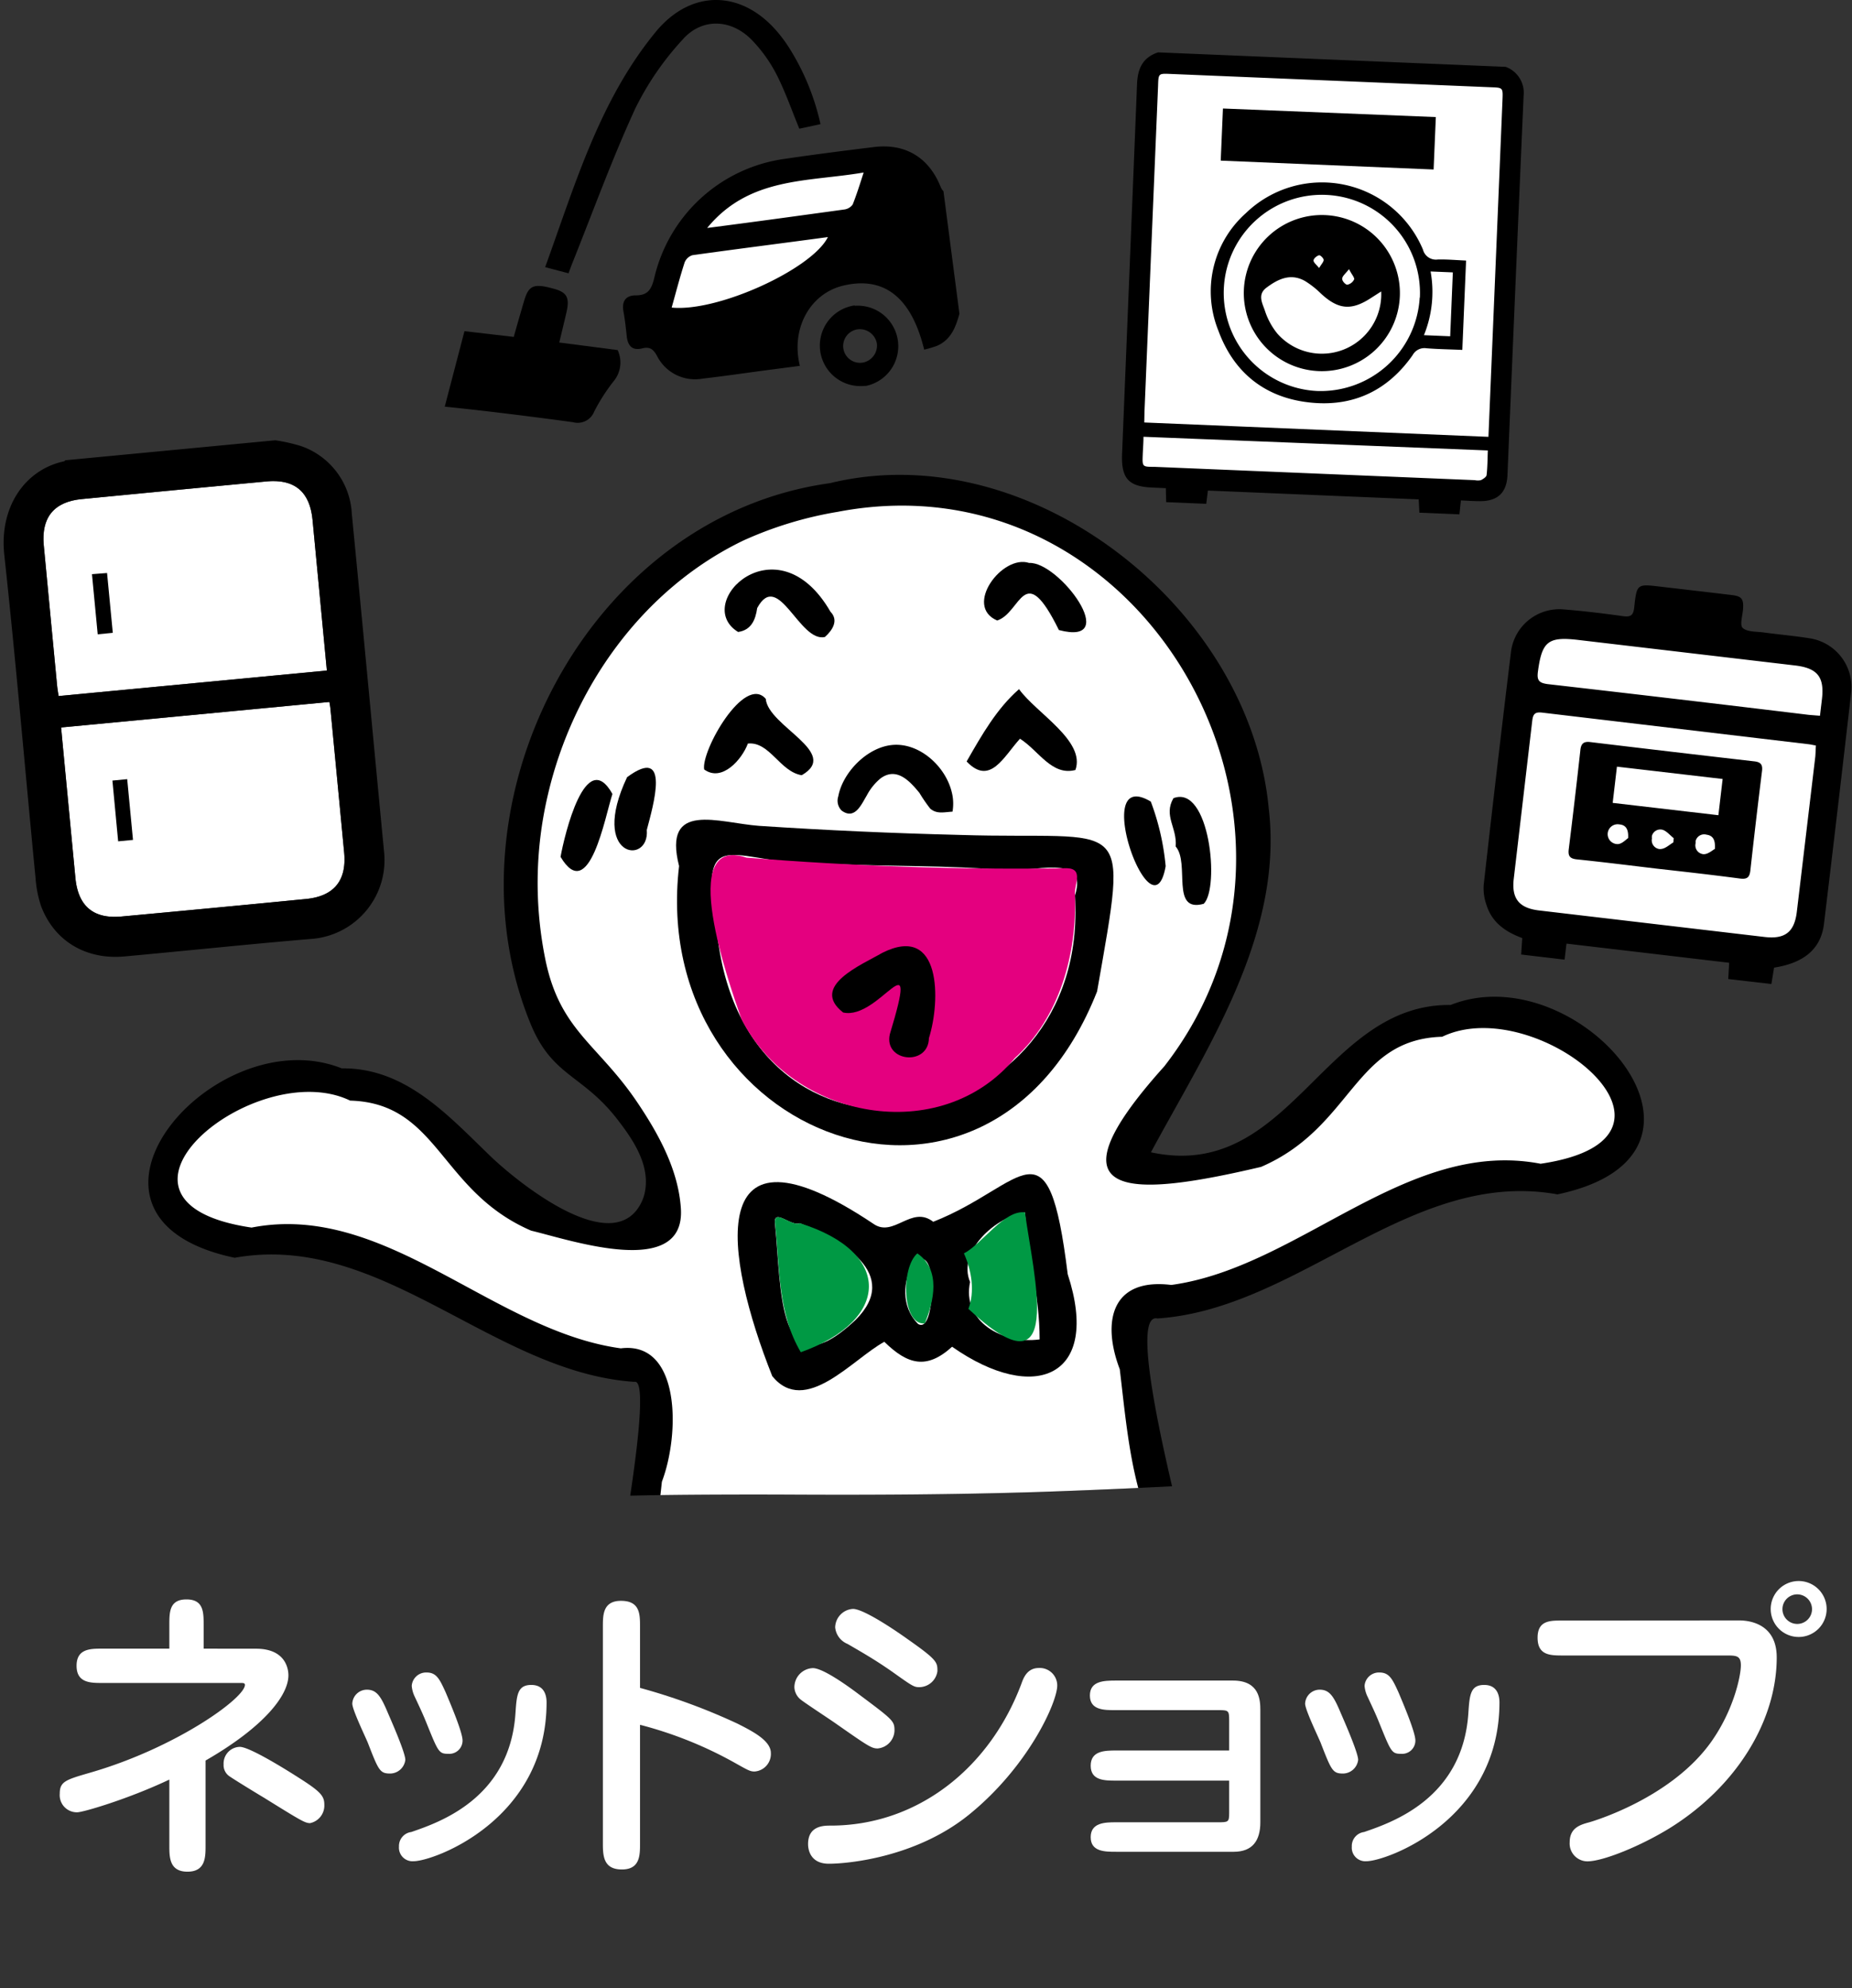 <svg xmlns="http://www.w3.org/2000/svg" id="&#x30EC;&#x30A4;&#x30E4;&#x30FC;_1" data-name="&#x30EC;&#x30A4;&#x30E4;&#x30FC; 1" viewBox="0 0 300.65 322.7"><rect x="0" y="0" width="300.65" height="322.7" fill="#333333" stroke="none"/><defs><style>.cls-1{fill:#fff;}.cls-2{fill:#e4007f;}.cls-3{fill:#094;}</style></defs><path class="cls-1" d="M41.56,267.59c5.26,0,5.26,3.92,5.26,4.33,0,3.2-3.86,8.3-13.45,13.82v13.81c0,1.86,0,4.23-2.94,4.23s-2.94-2.37-2.94-4.23V288.83c-6.65,3.15-14,5.31-14.95,5.31a2.78,2.78,0,0,1-2.84-3c0-2,.93-2.27,5-3.45,13.82-4,25.06-12.07,25.06-14.23,0-.31-.31-.31-.67-.31H16.61c-1.91,0-4.18,0-4.18-2.79s2.27-2.78,4.18-2.78H27.49v-3.82c0-2.11,0-4.17,2.78-4.17s2.79,2.06,2.79,4.17v3.82Zm1.29,24.18c-.62-.36-5.1-3.09-5.72-3.56a2.18,2.18,0,0,1-.83-1.85,2.7,2.7,0,0,1,2.63-2.84c1.6,0,7.63,3.76,9.8,5.16,3.4,2.16,3.92,2.88,3.92,4.22a2.91,2.91,0,0,1-2.32,3C49.5,295.89,48.83,295.48,42.85,291.77Z"></path><path class="cls-1" d="M63.37,287.85c-1.7,0-1.9-.46-3.66-5-.41-1-2.52-5.36-2.52-6.34a2.37,2.37,0,0,1,2.37-2.27c1.65,0,2.32,1.18,3.45,3.87.67,1.54,2.79,6.39,2.79,7.52A2.51,2.51,0,0,1,63.37,287.85Zm3.77,14.23a2.2,2.2,0,0,1-2.37-2.37,2.29,2.29,0,0,1,2-2.37c4.48-1.55,16-5.42,16.91-19.29.2-2.93.31-4.58,2.57-4.58,2.43,0,2.48,2.26,2.48,2.88C88.69,295.38,70.44,302.08,67.14,302.08Zm5.67-17.43c-1.55,0-1.65-.25-3.51-4.84-.56-1.39-.77-1.86-2-4.49a4.92,4.92,0,0,1-.46-1.7,2.34,2.34,0,0,1,2.42-2.17c1.6,0,2.12,1.09,3.1,3.25.67,1.6,2.73,6.4,2.73,7.79A2.15,2.15,0,0,1,72.81,284.65Z"></path><path class="cls-1" d="M103.9,299.25c0,1.85,0,4.17-2.94,4.17s-3.09-2.11-3.09-4.17V264c0-1.86,0-4.18,2.94-4.18,3.09,0,3.09,2.17,3.09,4.18v9.95a98.84,98.84,0,0,1,15.88,5.83c2.42,1.23,5.36,2.73,5.36,4.74a2.85,2.85,0,0,1-2.63,3c-.72,0-1-.16-3.19-1.39a64.44,64.44,0,0,0-15.42-6.19Z"></path><path class="cls-1" d="M142.47,283.78c-1,0-1.6-.42-6.91-4.13-.88-.62-4.8-3.19-5.52-3.76a2.71,2.71,0,0,1-1.08-2,3.11,3.11,0,0,1,3-3.15c1.6,0,5.46,2.74,7.37,4.18,5.72,4.28,5.88,4.38,5.88,6A3,3,0,0,1,142.47,283.78ZM131.18,299.3c0-3,2.57-3,3.66-3,14,0,25.83-9.23,31-23.1.31-.88.93-2.48,2.79-2.48a2.84,2.84,0,0,1,3,2.84c0,2.73-4.69,13.15-14.28,20.93-8.61,7-19.75,8-22.79,8C131.18,302.49,131.18,299.61,131.18,299.3Zm18-25.47c-.83,0-1.19-.26-4.38-2.53-2.58-1.8-4.54-2.94-7.22-4.49a3.23,3.23,0,0,1-2-2.68,3.07,3.07,0,0,1,2.89-3c1.7,0,6.7,3.35,8.86,4.9,4.85,3.4,4.85,3.76,4.85,5.21A3,3,0,0,1,149.17,273.83Z"></path><path class="cls-1" d="M181.19,289c-1.86,0-4.13,0-4.13-2.42s2.27-2.47,4.13-2.47h18.35v-4.9c0-1.55-.1-1.65-1.65-1.65H181c-1.75,0-4.07,0-4.07-2.37s2.27-2.43,4.23-2.43h19c4.33,0,4.44,3.2,4.44,4.8v18.2c0,2.94-1.24,4.79-4.33,4.79H181.19c-1.81,0-4.13,0-4.13-2.37s2.32-2.42,4.13-2.42h16.45c1.75,0,1.9,0,1.9-1.5V289Z"></path><path class="cls-1" d="M218.05,287.85c-1.7,0-1.9-.46-3.66-5-.41-1-2.52-5.36-2.52-6.34a2.37,2.37,0,0,1,2.37-2.27c1.65,0,2.32,1.18,3.45,3.87.67,1.54,2.79,6.39,2.79,7.52A2.51,2.51,0,0,1,218.05,287.85Zm3.77,14.23a2.2,2.2,0,0,1-2.37-2.37,2.29,2.29,0,0,1,2-2.37c4.49-1.55,16-5.42,16.92-19.29.2-2.93.31-4.58,2.57-4.58,2.43,0,2.48,2.26,2.48,2.88C243.37,295.38,225.12,302.08,221.82,302.08Zm5.67-17.43c-1.55,0-1.65-.25-3.51-4.84-.56-1.39-.77-1.86-2-4.49a4.92,4.92,0,0,1-.46-1.7,2.34,2.34,0,0,1,2.42-2.17c1.6,0,2.12,1.09,3.1,3.25.67,1.6,2.73,6.4,2.73,7.79A2.15,2.15,0,0,1,227.49,284.65Z"></path><path class="cls-1" d="M282.35,263c1.7,0,6.08.57,6.08,6,0,10.31-6.55,21-17.42,27.74-4.7,2.89-10.78,5.36-13.31,5.36a2.89,2.89,0,0,1-2.88-3.09c0-2.32,1.65-2.84,3.19-3.25.57-.16,13.36-3.92,19.85-13.15,3.66-5.21,4.75-10.72,4.75-12.32s-.78-1.6-2.38-1.6H253.78c-2.11,0-4.17,0-4.17-2.89s2.16-2.78,4.17-2.78Zm9.43,2.68a4.54,4.54,0,0,1,0-9.07,4.54,4.54,0,1,1,0,9.07Zm0-6.91a2.4,2.4,0,1,0,2.38,2.37A2.41,2.41,0,0,0,291.78,258.77Z"></path><g id="&#x30EC;&#x30A4;&#x30E4;&#x30FC;_2" data-name="&#x30EC;&#x30A4;&#x30E4;&#x30FC; 2"><g id="&#x30EC;&#x30A4;&#x30E4;&#x30FC;_1-2" data-name="&#x30EC;&#x30A4;&#x30E4;&#x30FC; 1-2"><path d="M235.49,163.11c-20.68-.24-26,28.8-48.65,23.91,9-16.73,21.56-35.35,19.12-55.84-3.08-32.62-38.87-60.67-71.23-52.76-39.58,5.47-63.2,52.2-48.6,87.74,3.53,8.6,8.4,8.18,14.07,15.49,2.56,3.29,5.12,7.14,4.58,11.27a7,7,0,0,1-.64,2.2c-4.57,9.43-20.22-3.35-24.44-7.39-6.91-6.64-13.83-14.45-24.22-14.33-20.77-8.26-48.64,24.16-17.38,30.74C61.86,199.85,80,222.75,103,224.28c2-.46.23,12.31-.69,18.47l4.11-.08c6.29-.12,15.36-.12,21.66-.09,13.4.07,26.79,0,40.19-.42,7.33-.23,14.67-.57,22-.93-2.41-10.34-6.22-28.1-2.37-27.24,23-1.53,41.17-24.43,64.93-20.14C284.12,187.27,256.25,154.85,235.49,163.11Z"></path><path class="cls-1" d="M234.12,168.27c-14.38.41-14.52,14.69-29.4,21.12-20.57,4.83-35.79,6-15.71-16.32,30.63-39.34-3.31-99.51-53-90a61.32,61.32,0,0,0-15.38,4.68c-16.32,7.88-27.66,23.86-31.7,41.3A62.25,62.25,0,0,0,88.59,156c2.4,11.31,8.48,13.47,14.83,22.86,3.52,5.22,6.69,11,7.11,17.24.8,11.61-18,5.13-24.3,3.64-14.88-6.42-15-20.7-29.39-21.11-15.33-7.39-44.48,16.41-16,20.61C62.59,195,80,216,100.78,218.84c9.73-1.21,9.62,13.91,6.67,21.64l-.24,2.18c6-.09,14.85-.11,20.9-.08,13.4.07,26.79,0,40.19-.42,5.49-.18,11-.41,16.48-.66-1.64-6.21-2.22-12.77-3-19.27-2.94-7.73-1.36-14.88,8.37-13.68,20.79-2.84,38.2-23.86,59.95-19.67C278.59,184.69,249.44,160.88,234.12,168.27Z"></path><path class="cls-1" d="M110.3,146c-1.31,46.94,61.1,55.39,69.44,7.73-1.62-5.1,4.54-15.75-2.06-17.73-12.8-.14-26.17-.21-38.82-1.18-6.76-.23-14.31-.38-21.07-1.39C106.83,130.58,111,138.9,110.3,146Z"></path><path class="cls-1" d="M147.1,220.27c3.79,3.69,6.86,4.56,11,.79,24.32,15.3,21.43-7.32,16.4-23.49-2.78-12.67-14.89,4.65-19.46,3.22-3.55-2.77-6.44,2.67-9.74.3-21.37-13.87-25.81-5.26-19.21,16.61C127.89,233.43,138.59,227.39,147.1,220.27Z"></path><path class="cls-1" d="M132,126.15c6.39-3.65-5.45-7.93-5.83-12.4-3.47-4-10.5,8.4-10,11.46,2.88,2.16,6.13-1.61,7.1-4.19C126.8,120.65,128.47,125.59,132,126.15Z"></path><path class="cls-1" d="M164.59,125.37c7-12.63,10,4.81,15.2-2.75a133.3,133.3,0,0,0-10-11.12C166.94,114.82,157.34,122.84,164.59,125.37Z"></path><path d="M134.82,99.29c-8.67-15-22.57-1.37-15,3.28,2.14-.29,2.84-2,3.1-3.88,3.43-6.35,6.86,5.67,11,4.69C135.16,102.27,136.18,100.68,134.82,99.29Z"></path><path d="M154.5,128.54c-1.06-4.32-5.47-8.19-9.91-7.6-4,.52-7.81,4.52-8.51,8.33a2.25,2.25,0,0,0,.55,2.29c2.15,1.57,3.2-1,4.08-2.45a9.06,9.06,0,0,1,2.23-2.77c2.61-1.92,4.74.42,6.32,2.35a24.71,24.71,0,0,0,1.76,2.56c1.07.89,2.12.58,3.61.48A7.63,7.63,0,0,0,154.5,128.54Z"></path><path class="cls-1" d="M190.59,134c.45,3.46,2.09,19.9,6.21,10.09-1.36-4.43.73-15.62-6.26-14.52C189.36,131.89,189.66,131.79,190.59,134Z"></path><path class="cls-1" d="M95.52,140.38c1.35-3.17,7.54-17-.68-12.85C93.28,130.79,87.18,144.55,95.52,140.38Z"></path><path class="cls-1" d="M106.81,127.68c1.34-2.89-4.12-4-5.06-1.54-6.18,13.1,3.72,14.4,3.2,8.56C105.59,132.3,105.47,129.85,106.81,127.68Z"></path><path class="cls-1" d="M182,131.67c.86,3.26,2.5,6.14,2.58,9.43C192.53,152.34,188.59,120.39,182,131.67Z"></path><path d="M110.24,140.56c-2.71-10.68,6.43-7,13-6.52,11.06.73,21.63,1.2,32.56,1.47,27.53.88,27.46-4.13,22.3,25.4C160.41,205.79,105.11,184.74,110.24,140.56Zm6.35,12.32c5.8,42,60.47,32.18,57.91-7.52,2.32-7.15-7.3-3.59-11.52-4.16-9-.75-18-.56-27-.94C118.49,141,112.94,131.45,116.59,152.88Z"></path><path d="M125.37,223.36c-7.78-19.57-11.48-43.38,16.39-24.75,3.31,2.37,6.18-3.08,9.74-.31,14.85-5.85,18.62-17.5,21.83,8.51,5.45,16.66-5.32,21.19-18.77,11.77-4.14,3.76-7.21,2.9-11-.8C138.42,220.56,130.73,229.91,125.37,223.36Zm13.53-9.14c7.49-7.44-2.32-13-9.07-15.69-1.46.61-4.45-2.73-4,.32C126.88,209,126.08,226.28,138.9,214.22Zm18.58-6.15c-1.36,6.38,5.23,10.14,11.29,9.32,0-7.13-1.87-13.61-2.38-20.6-4.8.69-11,6.34-8.91,11.28Zm-8.43,6.82c1.79,1,2.15-3.62,2.25-4.95.29-12.6-8.13-.86-2.25,4.95Z"></path><path d="M121.41,120.68c3.53-.36,5.21,4.58,8.74,5.14,6.38-3.66-5.46-7.93-5.84-12.4-3.47-4-10.5,8.4-10,11.46C117.19,127,120.45,123.27,121.41,120.68Z"></path><path d="M156.92,123.59c3.81,4,6-.77,8.66-3.69,3,1.87,5.15,6.08,9,5.07,1.7-4.73-6.41-9.27-9.15-13.12C161.82,115,159.39,119.27,156.92,123.59Z"></path><path d="M171.9,102.26c10.34,2.71,0-11.16-4.83-10.89-4.35-1.45-10.68,7-5.19,9.34C165.81,99.45,166.18,90.66,171.9,102.26Z"></path><path d="M190.49,129.55c-1.65,2.87.63,4.78.37,7.84,2.36,2.73-.9,10.81,4.55,9.3C198.05,144.1,196.36,127.28,190.49,129.55Z"></path><path d="M91,139.07c4.66,7.84,7.24-6.64,8.42-10.21C95.08,121.1,91.64,135.49,91,139.07Z"></path><path d="M105,134.7c1-3.82,4-13.89-3.2-8.56C95.59,139.26,105.48,140.53,105,134.7Z"></path><path d="M186.82,130.1c-10.06-6,.26,22.77,2.41,10.48A40.11,40.11,0,0,0,186.82,130.1Z"></path><path class="cls-2" d="M121.19,139.2c17.31,1.37,34.37,2,52,1.71,2.89.1,1.06,2.84,1.33,4.46.27,9.47-2.44,19.66-9.77,26.36-12,14.48-36.16,10-44.4-6.37C118.29,159.42,109.75,135.38,121.19,139.2Z"></path><path d="M144.45,167.87c-1,4.48,6.26,5.24,6.35.62,1.9-6,2.08-18.68-7.57-13.84-3.31,1.93-11.82,5.41-6.36,9.68C142.79,165.68,149.43,151.42,144.45,167.87Z"></path><path class="cls-3" d="M130,219.47c14.6-5.19,14.93-16.24-.15-20.94-1.46.61-4.44-2.73-4,.32C126.59,206,126.29,213.18,130,219.47Z"></path><path class="cls-3" d="M166.39,196.79c1.42,10.38,6.62,30.43-9.18,15.64,1.06-2.78.54-6.2-.73-9C159.32,202,163.12,196.24,166.39,196.79Z"></path><path class="cls-3" d="M148.92,203.43c-2.73,2.36-2.46,11.72,1.21,11.37C151.59,211.24,152.8,206.11,148.92,203.43Z"></path><path class="cls-1" d="M9.92,118.07l.16,1.73,2.16,22.69c.44,4.58,2.93,6.69,7.49,6.26q15-1.38,29.93-2.84c4.57-.44,6.64-3,6.21-7.54Q54.79,127,53.69,115.53a13,13,0,0,0-.22-1.6Z"></path><path class="cls-1" d="M53.06,108.83c-.78-8.27-1.55-16.35-2.32-24.44-.44-4.6-2.93-6.68-7.5-6.25Q28.24,79.55,13.3,81c-4.57.44-6.62,3-6.19,7.55Q8.19,100,9.28,111.38c.05.51.15,1,.23,1.59Z"></path><path d="M44.68,71.46a27.69,27.69,0,0,1,4.13.92,12.26,12.26,0,0,1,8.3,11c1.79,18.29,3.48,36.58,5.24,54.87A12.83,12.83,0,0,1,51,152.35l-.6.05c-10.1.85-20.18,1.92-30.28,2.84-6.25.54-11.38-2.57-13.48-8.26a18.51,18.51,0,0,1-.87-4.48C4.07,125,2.59,107.46.69,90-.12,82.34,4,76.25,10.37,74.88c.09,0,.17-.12.25-.18ZM9.92,118.07l.16,1.73,2.16,22.69c.44,4.58,2.93,6.69,7.49,6.26q15-1.38,29.93-2.84c4.57-.44,6.64-3,6.21-7.54Q54.79,127,53.69,115.53a13,13,0,0,0-.22-1.6Zm43.14-9.24c-.78-8.27-1.55-16.35-2.32-24.44-.44-4.6-2.93-6.68-7.5-6.25Q28.24,79.55,13.3,81c-4.57.44-6.62,3-6.19,7.55Q8.19,100,9.28,111.38c.05.51.15,1,.23,1.59Z"></path><path d="M21.59,136.32l-2.41.23-.93-9.86,2.4-.23Z"></path><path d="M18.31,102.71l-2.45.24-.93-9.76L17.38,93Z"></path><rect class="cls-1" x="182.17" y="15.77" width="65.92" height="58.04" rx="0.66" transform="translate(161.78 257.96) rotate(-87.71)"></rect><path d="M188,8.5l56.43,2.35a4.47,4.47,0,0,1,2.91,4.68Q246,46.31,244.72,77.09c-.12,2.91-1.62,4.29-4.56,4.25-1,0-2-.08-3-.12l-.24,2.26-6.5-.27-.11-2.16-34.22-1.43-.27,2.15-6.51-.27-.05-2.27-2.23-.1c-3.83-.16-5-1.49-4.88-5.36q1.23-30.13,2.44-60.27C184.72,11,185.59,9.3,188,8.5Zm-2.24,60.07,55.87,2.33.07-1.67q1.11-26.51,2.21-53c.08-2,.08-2-1.87-2.07L190,12c-1.94-.08-1.94-.08-2,1.91q-1.11,26.5-2.21,53Zm-.13,2.32c0,1-.09,2-.12,2.88-.08,2-.08,2,1.9,2l52,2.16a2.41,2.41,0,0,0,1,0c.36-.18.88-.51.92-.82.15-1.3.15-2.62.2-4Z"></path><path d="M198.53,17.61,233.09,19l-.36,8.51-34.56-1.44Z"></path><path d="M238,42.29l-.61,14.5c-2-.09-3.92-.11-5.85-.27a2.17,2.17,0,0,0-2.21,1.11c-3.91,5.6-9.36,8.31-16.13,7.75-7.5-.61-12.82-4.65-15.41-11.71a17,17,0,0,1,4.47-19.08A17.78,17.78,0,0,1,231,40.51a2.17,2.17,0,0,0,2.39,1.61C234.89,42.08,236.4,42.22,238,42.29Zm-7.5,6a15.93,15.93,0,1,0-16.66,15.17h0a16.11,16.11,0,0,0,16.63-15.14Zm4.92,6.29.43-10.37-3.61-.15a18.65,18.65,0,0,1-1.08,10.34Z"></path><path d="M214.09,60.23A12.67,12.67,0,1,1,227.25,48,12.67,12.67,0,0,1,214.09,60.23Zm10.15-12.94-1.56,1c-3.28,2.17-5.4,2-8.27-.67a14.44,14.44,0,0,0-2.54-2c-2.34-1.33-4.38-.35-6.29,1.08-1.51,1.14-.61,2.57-.23,3.75a11.56,11.56,0,0,0,2,3.68,9.64,9.64,0,0,0,16.87-6.82ZM219,43.68c-.56.72-1.07,1.1-1.11,1.53s.57,1,.81,1a1.55,1.55,0,0,0,1.14-.89C219.87,45,219.38,44.47,219,43.68Zm-4.84-.21c.36-.6.74-1,.72-1.29s-.56-.8-.75-.75c-.36.1-.85.49-.89.82S213.65,42.89,214.11,43.47Z"></path><rect class="cls-1" x="246.2" y="103.22" width="49.25" height="49.67" rx="4.25" transform="translate(116.19 384.64) rotate(-84.23)"></rect><path d="M288,157.05l-.44,2.66-7-.81.15-2.64-26.41-3.11-.31,2.6-7.05-.83.18-2.67c-2.73-1-4.92-2.53-5.81-5.38a8.07,8.07,0,0,1-.45-3.23q2.13-19,4.45-38a7.91,7.91,0,0,1,8.41-6.74c3.27.26,6.53.65,9.78,1.11,1.3.18,1.67-.22,1.8-1.46.41-3.79.46-3.78,4.2-3.34s7.77.9,11.66,1.37c1.56.19,1.9.62,1.81,2.16-.06,1.1-.58,2.7-.07,3.17.74.68,2.23.58,3.41.74,2.49.34,5,.55,7.47.95a8,8,0,0,1,6.73,8.83q-2.13,18.64-4.38,37.27C295.72,153.89,293,156.27,288,157.05ZM294.79,121c-.51-.09-.88-.18-1.26-.22l-43.18-5.12c-1.19-.14-1.48.25-1.61,1.33l-3,25.63c-.38,3.22.86,4.77,4.12,5.15l36.57,4.3c3.36.4,4.88-.79,5.27-4.14q1.5-12.58,3-25.19C294.74,122.17,294.75,121.6,294.79,121Zm.66-4.83.32-2.7c.42-3.58-.72-5-4.25-5.45l-35.27-4.15c-4.95-.59-5.94.24-6.59,5.16-.18,1.38.17,1.81,1.56,2q21.24,2.43,42.47,5Z"></path><path d="M269.09,141c-4.37-.52-8.73-1.07-13.1-1.52-1.16-.12-1.46-.56-1.32-1.67q1-8.06,1.89-16.12c.12-1,.53-1.38,1.6-1.25q13.3,1.6,26.63,3.13c1.07.12,1.38.55,1.25,1.59q-1,8.05-1.89,16.12c-.13,1.12-.53,1.46-1.68,1.31C278,142,273.59,141.5,269.09,141Zm10.56-14.57-17.16-2-.69,5.88,17.16,2Zm-8,10.28.06-.67c-.61-.47-1.15-1.17-1.83-1.37a1.41,1.41,0,0,0-1.71,1,1.5,1.5,0,0,0,0,.42,1.43,1.43,0,0,0,1.14,1.7,1,1,0,0,0,.35,0c.73-.06,1.38-.72,2.06-1.11Zm-7.34-.68c.08-1.55-.44-2.15-1.46-2.23a1.61,1.61,0,1,0-.26,3.2h0c.7,0,1.34-.72,1.75-1Zm14.08,1.72c.1-1.48-.34-2.14-1.36-2.28a1.43,1.43,0,0,0-1.76,1,1.34,1.34,0,0,0,0,.35,1.44,1.44,0,0,0,1,1.77,1.13,1.13,0,0,0,.32.05c.71,0,1.39-.64,1.85-.89Z"></path><path class="cls-1" d="M107.22,46.73l4.78-11s7-5.38,9.26-6.28,20.92-3.28,20.92-3.28-2.54,12-3,12.1-12.4,11.5-12.4,11.5l-13.15,4.48-7.32-1.34Z"></path><path d="M155.75,50.92c-.6,2.2-1.39,4.28-3.72,5.24a19.92,19.92,0,0,1-2,.59c-2.09-8.57-6.58-12-13.24-10.37-5.34,1.34-8.43,7-6.94,13l-5.07.66c-3.57.47-7.14,1-10.71,1.41a6.92,6.92,0,0,1-7.42-3.7c-.61-1.11-1.2-1.51-2.38-1.21-1.69.42-2.36-.46-2.53-2-.14-1.34-.29-2.69-.53-4-.3-1.63.36-2.6,2-2.6,2,0,2.54-1,3-2.81A25.27,25.27,0,0,1,127.5,25.77c4.77-.71,9.56-1.31,14.34-1.9,5.14-.64,9,1.7,10.9,6.56a2.55,2.55,0,0,0,.42.61Zm-46.71-1c7.49.76,22.78-6.25,25.36-11.44-7.39,1-14.7,1.92-22,2.94a2,2,0,0,0-1.26,1.18c-.77,2.38-1.38,4.74-2.1,7.31ZM140.2,28c-9.11,1.56-18.56.67-25.4,9,7.78-1,15-2,22.28-3a2,2,0,0,0,1.35-.82C139.07,31.56,139.59,29.92,140.2,28Z"></path><path d="M75.4,53.75l8,.93c.56-2,1.11-3.9,1.68-5.84.75-2.53,1.55-2.87,4.73-2,2.22.58,2.7,1.44,2.15,3.85-.36,1.55-.74,3.1-1.17,4.9l9.48,1.23a4.77,4.77,0,0,1-.7,5.11,30.24,30.24,0,0,0-3.11,4.87A2.88,2.88,0,0,1,93,68.52C86.06,67.58,79.14,66.71,72.2,66"></path><path d="M133.2,20.15l-3.44.74c-1.26-3.06-2.27-6-3.7-8.8a23.49,23.49,0,0,0-4-5.59c-3.34-3.44-8.1-3.65-11.24-.08a47.18,47.18,0,0,0-7.69,11.19c-3.8,8.26-6.9,16.83-10.29,25.28-.18.46-.35.93-.54,1.47l-3.8-1c4.85-13.36,8.78-27,17.93-38.16,5.85-7.12,14.24-6.85,20.07.33a23.93,23.93,0,0,1,1.57,2.17A39,39,0,0,1,133.2,20.15Z"></path><path d="M138.75,49.63a6.58,6.58,0,0,1,1.85,13l-.25,0a6.58,6.58,0,0,1-1.6-13.06Zm3.6,6.12a2.81,2.81,0,0,0-3.24-2.28,2.73,2.73,0,1,0,1,5.37,2.81,2.81,0,0,0,2.24-3.09Z"></path></g></g></svg>